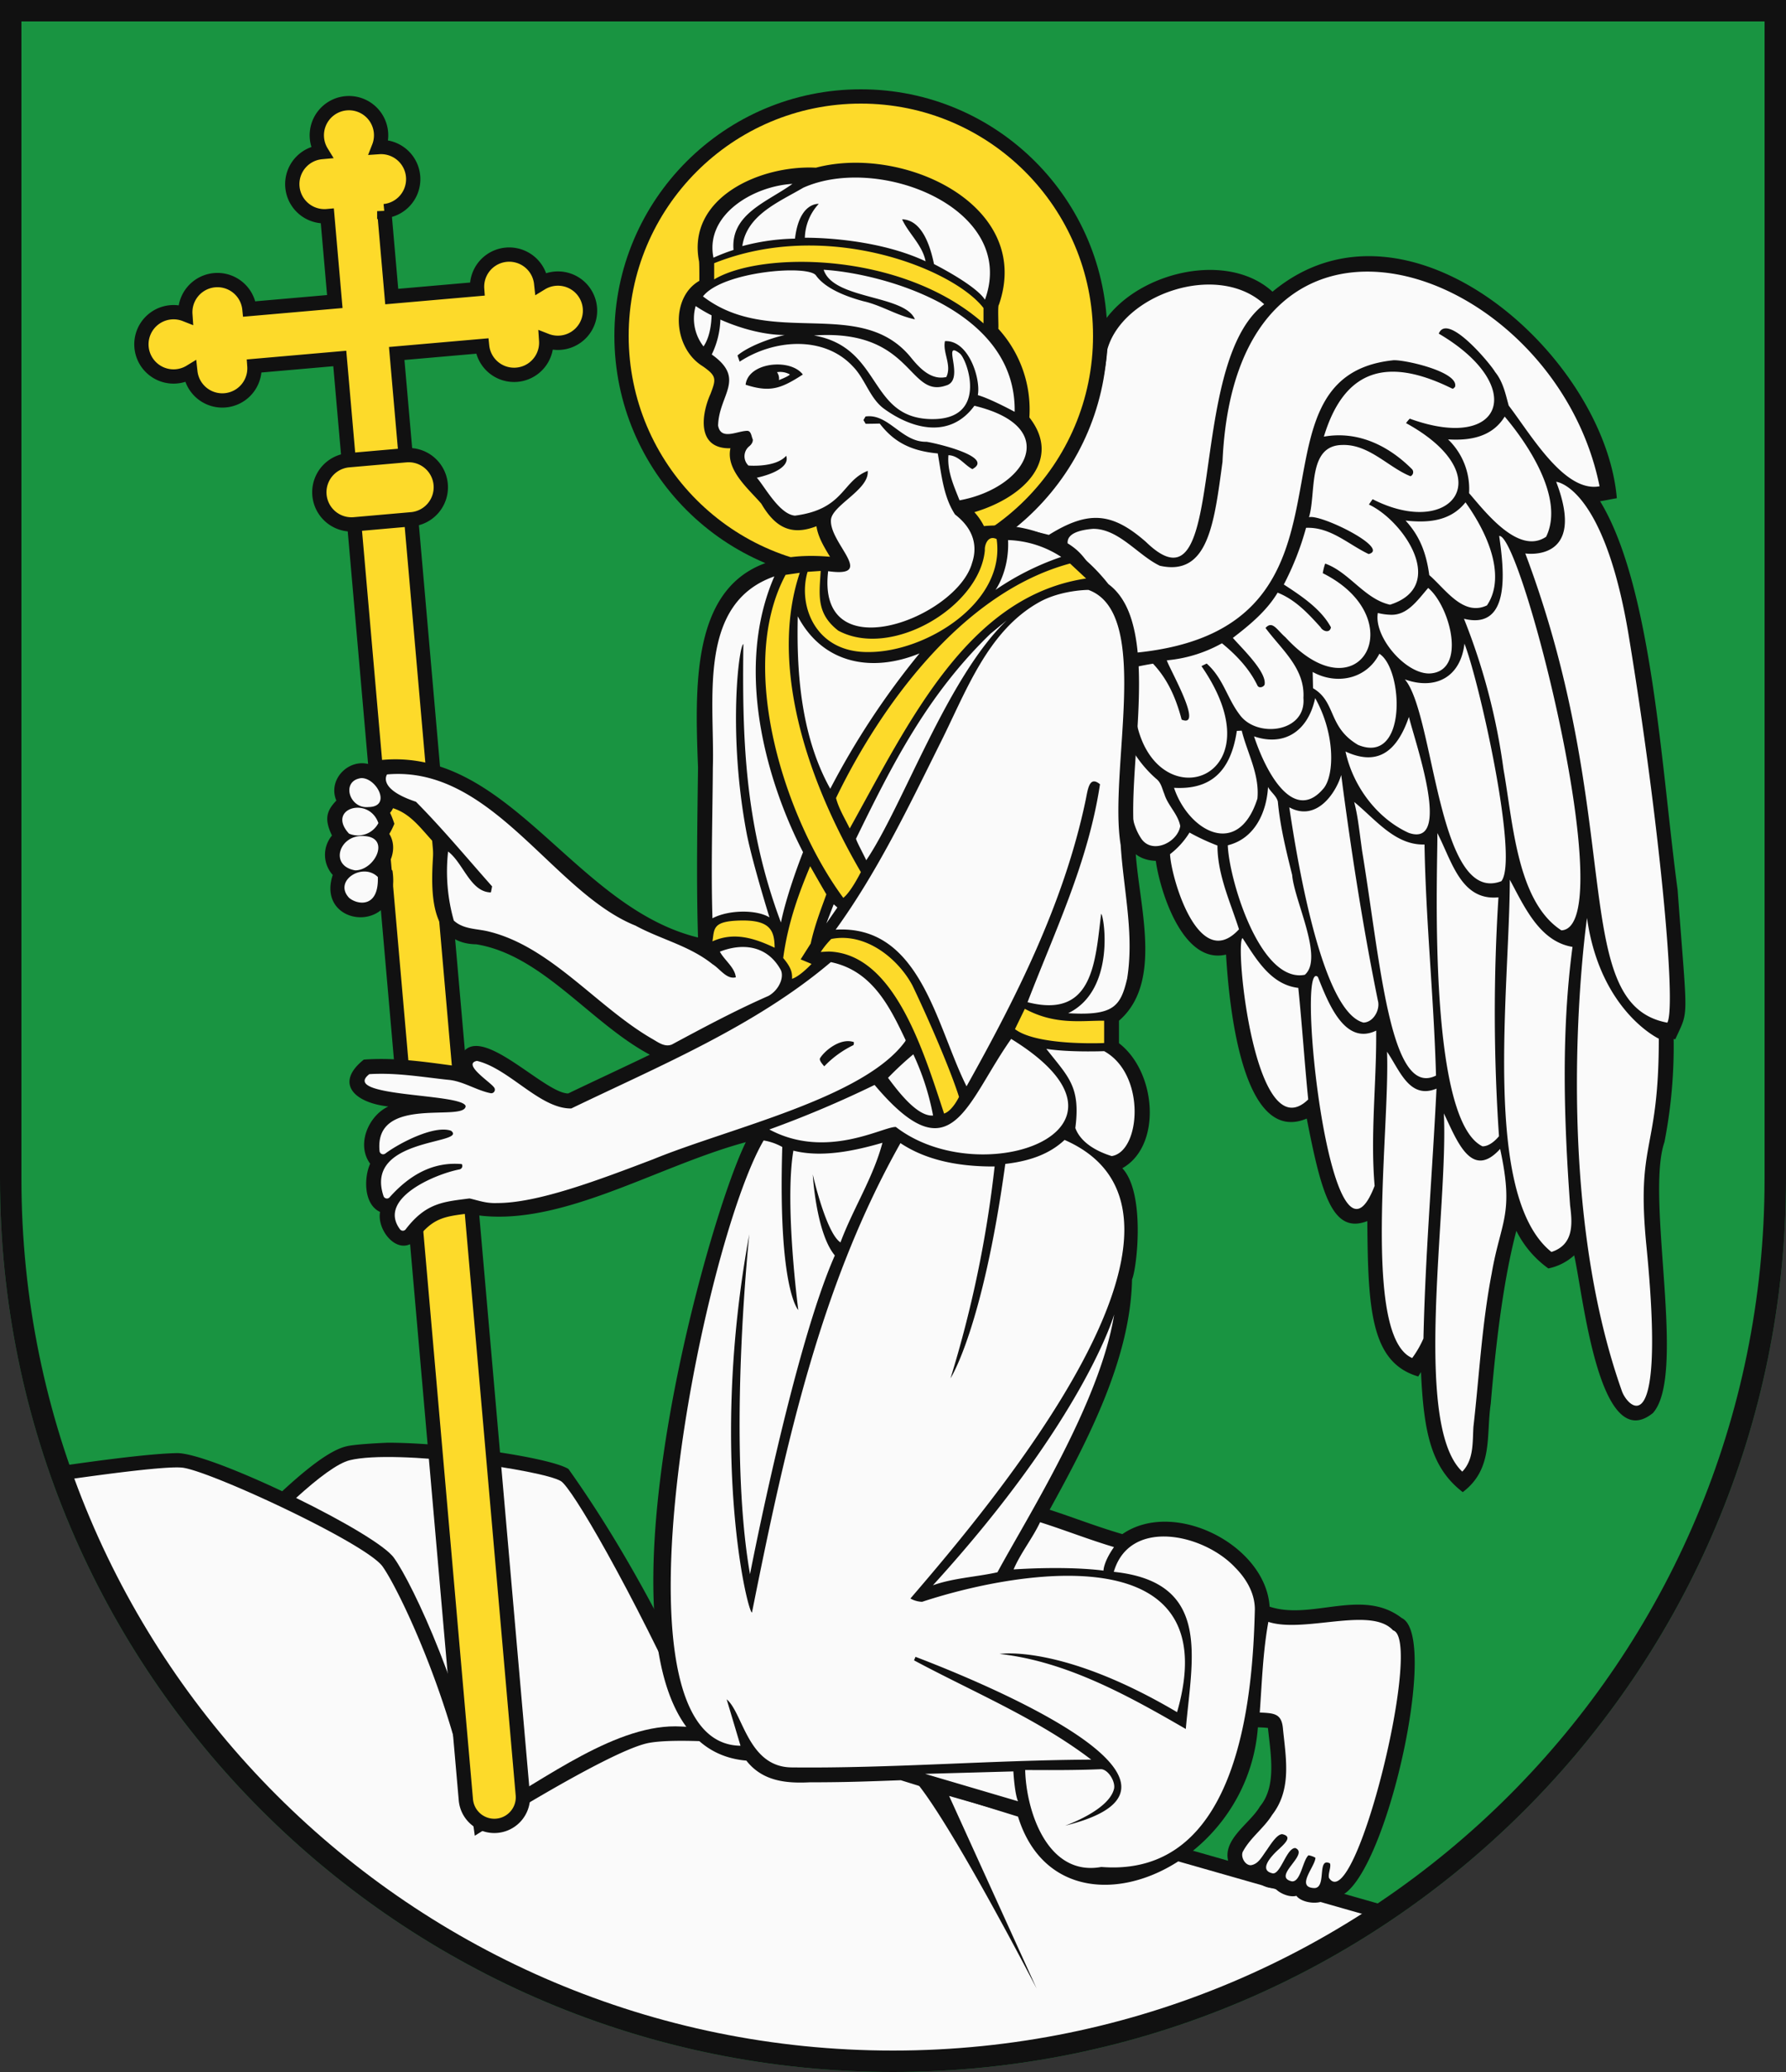 <svg xmlns="http://www.w3.org/2000/svg" width="500" height="580"><rect width="100%" height="100%" fill="#333333" stroke="none"/><path d="M500 330V0H0v330c0 138.071 111.929 250 250 250s250-111.929 250-250Z" fill="#199441"/><path d="M260.127 496.977c-6.191-9.68-38.68-12.106-60.768-13.255-12.108-27.023-25.271-51.5-40.216-72.521-5.253-3.23-33.607-7.354-50.568-7.354 0 0-8.811.338-11.561 1-2.8.678-7.551 2.906-18.012 12.586-12.531-5.913-25.012-10.762-29.5-10.673-7.368.13-21.961 2.058-34.094 3.838C48.861 508 141.251 578 250 578a246.833 246.833 0 0 0 140.683-43.758l-123.874-35.358Z" fill="#111"/><path d="m265.711 502.73 24.506 53.922s-28.695-55.565-36.517-60.522-61.044-10.956-72.783-8.087-48 25.827-48 25.827c-4.435-34.174-21.13-68.87-25.826-75.392S58.565 411.609 51 410.826c-4.427-.458-21.136 1.734-34.238 3.632C51.309 509.842 142.691 578 250 578a246.815 246.815 0 0 0 136.35-40.835Z" fill="#fafafa"/><path d="M110.333 436.141c5.222 7.252 20.189 39.013 25.632 71.117 16.594-9.133 36.9-25.06 54.8-23.961l3.643.177c-18.216-39.67-34.3-66.976-37.366-68.865-5.086-3.131-46.173-9-59.086-5.87-3.419.829-8.881 4.953-15.063 10.569 12.992 6.354 25.141 13.429 27.44 16.833Z" fill="#fafafa"/><path d="M469.651 249.037c-4.46-32.835-7.016-84.657-21.7-108.731 1.546-.219 3.176-.608 4.691-.839-3.449-40.17-58.768-89.1-96.395-57.812-14.625-13.349-45.809-3.224-50.319 15.353-.968 19.787-15.334 40.742-35.59 53.184 7.444.574 19.571 2.718 24.454 4.894 5.049 3.5 8.07 10.275 14.779 13.855 12.172 17.949-8.03 71.287 14.006 72.032 1 7.528 7.237 29.181 19.659 26.239.844 14.324 4.581 53.523 22.6 45.9 4.1 21.011 7.18 32.5 16.951 28.695.182 24.639.931 39.6 14.258 43.5l.768-1.235c.787 17.095 2.884 26.829 11.692 33.608 8.589-6.486 6.512-15.738 7.834-24.715 1.367-16.336 3.487-34.469 7.172-48.429a28.58 28.58 0 0 0 8.958 10.528 15.326 15.326 0 0 0 7.227-3.664c2.476 10.66 6.916 56.349 22.042 44.145 9.577-10.691-2.156-60.227 3.231-75.844a139.523 139.523 0 0 0 2.577-28.873l.461.086c3.902-8.625 3.417-4.214.644-41.877Z" fill="#111"/><path d="M293.623 149.733a109.667 109.667 0 0 0-12.263-2.456c16.5-12.491 27.144-30.773 28.656-49.493 4.284-15.377 30.8-24.669 43.9-12.619-22.489 17.05-9.591 89.342-33.105 66.528-9.471-8.293-16.076-8.874-27.188-1.96Zm24.341 32.974c69.17-6.791 27.547-76.992 71.891-81.839 2.44-.416 18.723 3.092 17.49 7.424-.58.613-.537.583-1.074.35-16.615-8.14-29.564-6.529-35.645 13.586 8.912-1.586 17.507 1.947 24.648 9.078a1.238 1.238 0 0 1-.4 2c-6.118-2.407-11.579-8.991-19.074-8.748-9.871.108-7.271 13.413-9.344 20.231 3.2-.982 22.874 8.732 16.707 10.3-5.7-2.681-10.66-7.624-17.529-7.338a79.562 79.562 0 0 1-6.225 15.865c5.3 3.435 10.512 7.007 13.192 11.982-.286 1.736-2.278 1.144-2.9-.016-3.411-3.783-7.028-7.706-12.026-9.685-3.159 5.287-8.09 9.248-12.529 12.667 2.548 2.922 9.334 9.368 8.905 12.909 0 .7-1.514 1.4-2.016.432-2.008-4.185-5.34-8.1-9.947-11.835a38.666 38.666 0 0 1-15.435 4.77c.766 2.454 10.429 19.16 4.154 16.6-1.777-6.784-4.264-11.663-8.015-15.663-1.627.266-3.282.581-4.918.931-5.886 46.144 43.688 36.235 18.482-.243q.724-.366 1.457-.723c4.714 4.2 5.691 9.712 9.295 14.391 4.794 6.542 18.6 4.913 17.792-4.753.493-8.314-6.188-13.6-10.614-19.6 1.959-2.171 3.168.539 5.594 2.622 20.771 22.631 35.807-5.262 10.435-17.953a15.48 15.48 0 0 1 .677-2.684c6.735 2.388 11.031 9.934 18.152 11.507 16.235-5.147 3.85-23.46-5.914-28.043.335-.486.684-.984 1.043-1.487 22.221 11.347 36.09-6.634 9.359-21.3a9.573 9.573 0 0 1 1.039-1.248c26.215 9.542 32.993-9.2 8.123-23.8 2.444-6.142 14.718 8.783 15.754 10.717 2.269 2.763 2.971 6.343 3.82 9.418 6.316 8.263 15.631 24.436 25.437 22.594C435.252 73.9 346 42.752 342.245 129.283c-2.349 17.331-4 32.1-17.543 29.084-6.092-2.9-11.474-10.358-18.682-10.336-2.327.2-7.392.812-7.132 4.06 3.831 2.352 5.327 4.84 7.629 8.557 1.153 1.984 3.652 3.674 5.658 5.036 5.057 4.616 5.616 12.952 5.789 17.023Zm12.452 48.518c-.632-3.369-3.466-5.729-4.445-8.946-.635-1.5-.884-3.23-2.347-4.331a33.315 33.315 0 0 1-6.279-7.435c.2 8.039-2.677 16.86 2.093 24.139 3.01 4.637 10.248 1.216 10.978-3.427Zm21.607-7.68c.636-6.774-2.818-12.7-4.394-19.016l-1.371.059c-1.748 11.717-7.616 16.5-17.584 15.941 4.067 12.13 17.943 19.993 23.349 3.016Zm18.628-2.989c2.916-3.8 3.16-15.129-2.464-25.143-2.032 9.5-8.861 13.553-17.114 10.709 4.127 12.346 11.841 23.878 19.578 14.434Zm9.56-12.034c13.853 5.693 12.651-21.32 5.95-25.515-3.609 7.146-11.992 8.787-18.672 5.092l.1 4.552c6.571 3.84 4.071 10.849 12.622 15.871Zm9.146-36.434a16.464 16.464 0 0 1-3.621-.5c-1.184 6.642 7.694 17.042 14.452 16.935 10.6-.473 5.816-18.791-.365-23.943-3.123 3.632-5.868 7.658-10.466 7.508Zm10.775-11.1c4.5 3.885 9.488 11.643 16.144 8.478 4.632-6.808 2.031-17.558-6-28.85-4.438 5.573-11.019 5.709-16.778 5.108 3.702 4.037 5.734 8.576 6.634 15.268Zm32.717-10.744c5.376-11-5.783-26.788-11.606-33.632-3.68 6.042-10.372 6.724-15.847 6.387a19.264 19.264 0 0 1 5.879 15.046c4.481 5.166 13.838 17.445 21.574 12.203Zm-38.424 82.913c12.278 4.176 1.68-25.484.012-32.489-3.543 10.308-9.177 13.666-17.758 9.7 2.143 9.922 9.015 18.855 17.746 22.793Zm25.892 13.5c4.942-6.211-6.2-55.964-10.34-66.493-1.085 9.493-8.221 13.056-16.685 10.012 8.362 9.744 9.145 63.377 27.025 56.486Zm16.814 13.774c16.827-.854-11.184-111.286-17.426-110.395 1.2 8.53 3.656 26.516-9.86 23.169a176.984 176.984 0 0 1 11.062 42.107c2.693 15.042 3.772 37.064 16.224 45.124Zm18.853-82.417c-6.943-42.109-20.321-43.148-20.321-43.148 8.7 22.725-8.65 20.059-8.65 20.059 28.24 74.991 11.936 126.189 39.763 131.344 2.649-4.734-2.388-57.275-10.792-108.25Zm-111.01 76.6c-2.043-5.748-4.141-11.71-4.139-17.922a61.67 61.67 0 0 1-7.825-3.64 22.535 22.535 0 0 1-5.452 6.055c.305 6.634 8.037 33.292 19.305 21.025-.589-1.841-1.249-3.71-1.889-5.513Zm18.8 18.4a8.172 8.172 0 0 0 1.516-.148c5.382-4.624-2.991-20.8-3.535-27.921-1.663-6.693-3.38-13.614-4.018-20.576-.418-1.64-2-2.638-2.743-4.078-.362 6.581-3.379 14.369-11.266 16.324.289 8.885 8.218 36.242 20.041 36.401Zm12.044-53.52-.339-2.551c-1.512 5.093-6.953 13.181-14.533 9.047 2.522 17.026 9.426 57.351 20.767 60.253 2.8-.069 4.747-3.643 4.028-6.185-3.649-17.927-6.895-37.737-9.928-60.558Zm5.555 18.966c5.125 31.2 7.823 69.058 20.648 62.616-.6-21.7-2.838-42.951-3.224-64.679-8.222.25-13.738-7.064-19.681-11.9 1.005 3.957 1.22 6.45 2.252 13.965Zm33.65 82.42c1.463.042 3.186-1.083 4.627-2.829a510.464 510.464 0 0 1-.151-66.864c-10.571 1.045-13.085-10.337-17.113-17.992.247 6.944-3.245 79.927 12.632 87.687Zm9.036-72.039-1.382-2.594c-.045 30.51-7.874 88.546 11.654 104.206 6.318-2.045 5.879-7.926 5.228-13.021-1.691-23.513-2.558-48.108.675-72.377-8.197-1.336-12.487-9.234-16.18-16.212Zm20.236 8.106s-10.779 74.544 9.783 132.5c1.538 4.335 12.456 16.185 6.849-40.654-2.928-29.694 3.466-25.878 3.466-58.04-.005-.003-16.441-7.723-20.103-33.804Zm-79.359 36.027c-.448-5.391-.913-10.972-1.468-16.441-7.662-.883-11.779-8.04-15.6-13.93-2.321.926 3.407 59.68 18.376 45.16-.491-4.92-.909-9.938-1.313-14.787Zm20.343-3.478v-1.006c-8.9 4.3-13.48-7.921-16.328-15.013-6.346-5.971 3.67 90.317 15.882 58.462-1.207-14.261.491-28.218.441-42.439Zm16.883 15.235c-7.586 3.125-10.289-5.161-13.856-10.327.859 21.586-7.09 79.688 7.049 85.739a28.816 28.816 0 0 0 3.147-5.463c.522-23.558 2.504-46.525 3.655-69.947Zm17.811 16.878c-8.16 9.013-12.262-2.828-15.765-9.946 1.342 25.975-8.969 86.983 5.165 100.279 3.28-3.4 2.845-8.271 3.126-12.593 1.635-14.305 2.357-28.545 5.092-42.788 2.558-14.867 6.39-16.52 2.377-34.95Z" fill="#fafafa"/><g fill="#fdda2a" stroke="#111" stroke-width="4"><path d="M161.979 80.08a9 9 0 0 0-10.479-.78 9 9 0 0 0-17.924 1.624l-23.909 2.091-2.087-23.909a9 9 0 0 0-1.514-17.934 9 9 0 1 0-16.049 1.4A9 9 0 0 0 91.641 60.5l2.091 23.909L69.824 86.5a9 9 0 0 0-17.934 1.514 9 9 0 1 0 1.4 16.049 9 9 0 0 0 17.924-1.623l23.909-2.092 35.3 403.459a8 8 0 0 0 15.939-1.4l-35.3-403.459 23.909-2.091a9 9 0 0 0 17.933-1.514 9 9 0 0 0 9.071-15.268Z"/><path d="m115.126 145.363-15.939 1.4a9 9 0 0 1-1.569-17.932l15.939-1.394a9 9 0 1 1 1.569 17.931Z"/><circle cx="241" cy="94" r="67"/></g><path d="M392.414 452.916c-11.087-8.518-25.119.724-36.981-3.173-1.07-17.22-26.722-30.319-41.217-20.307-7.16-2.087-13.148-4.465-20.36-6.827 10.864-19.731 22.627-42.374 23.063-64.456 1.372-3.107 3.788-24.23-2.721-31.137 11.117-6.241 9.632-26.892-.937-35v-6.293c13.19-11.409 4.679-34.8 4.578-49.847-3.185-19.249 8.195-60.735-7.513-72.346-8.763-11.134-20.783-17.606-34.865-16.261a16.854 16.854 0 0 0-2.681-3.9c14.149-4.237 24.493-14.884 15.4-26.514a33.576 33.576 0 0 0-8.7-24.826c.144-.412-.233-6.474.162-6.705 9.717-27.88-26.746-44.879-51.224-38.383-15.491-.778-36.03 8.3-32.754 26.024.155.223.128 5.277.118 5.65-8.135 4.64-7.468 18.706.941 23.9 3.931 2.742 3.792 3.552 2.2 7.722-2.525 5.58-4.071 15.473 5.567 15.244-1.36 6.144 5.209 11.486 8.646 15.517 3.73 6.367 8.131 9.152 15.44 6.3.448 3.107 2.224 5.957 3.794 8.556-38.881-3.416-38.069 30.374-36.954 58.933-.195 15.715-.495 32.117 0 47.643-34.943-8.542-53.079-53.707-89.317-49.619-.087.123-1.2 1.656-1.242 1.738-6.193-3.326-13.384 3.176-10.693 9.548-2.552 2.69-3.571 4.95-1.225 9.779a8.431 8.431 0 0 0 .215 11.045c-4.919 14.867 19.458 17.1 16.72-1.2-.182-.178-1.214-1.227-1.383-1.379 1.768-2.835 2.194-6.148.5-8.915a19.665 19.665 0 0 0 1.41-2.832 22.891 22.891 0 0 0-1.2-3.062 6.306 6.306 0 0 0 .836-1.3c4.978 1.627 7.593 5.465 11.466 9.662-.833 11.443-2.368 28.225 11.84 28.438 18.455 2.988 32.01 22.083 48.587 30.9-7.521 3.63-15.264 7.2-22.858 10.849-7.32 0-28.089-23.9-30.892-7.6-8.659-1.166-17.475-2.544-26.33-1.872-8.083 6.44-3 12.008 6.864 13.128-5.463 2.5-9.079 10.566-5.084 16.016-1.675 3.637-1.977 11.275 2.776 13.5-1.03 5.414 5.585 13.191 10.467 7.368 4.359-5.687 7.6-6.1 14.05-6.911 24.254 5.008 52.207-13.1 77.874-19.991-12.454 25.284-51.535 168.745.15 173.114 4.485 5.751 11.057 6.409 17.735 6.076 9.733 0 15.843-.225 25.5-.585L285 508.515c11.331 36.661 64.029 16.193 67.156-25 .722.03 1.893.063 2.809.179.785 7.488 2.456 16.318-2.227 21.955-2.984 5.2-11.984 9.94-8.179 17.131a6.241 6.241 0 0 0 6.878 3.323 6.764 6.764 0 0 0 5.551 2.43c.809 1.213 3.879 2.728 5.949 2.151 1.5 2.106 7.424 2.968 9.339.044 13.113 5.954 31.714-72.412 20.138-77.812Z" fill="#111"/><path d="M282.213 151.179a28.745 28.745 0 0 1 14.879 4.717 75.639 75.639 0 0 0-18.4 9.232s3.902-5.289 3.521-13.949ZM233.4 253.135l-2.061 5.358 3.088-4.468ZM207.818 68.89a60.52 60.52 0 0 1 14.746-2.09c1.2-10.286 6.643-9.724 6.643-9.724a14.477 14.477 0 0 0-3.886 9.478s18.939-.367 33.795 6.586c-.833-4.5-4.815-7.834-6.561-11.75 5.3.183 7.736 6.739 8.924 12.536 0 0 11.634 5.834 14.263 9.971 9.246-25.441-29.612-40.877-50.853-31.355-6.804 4.002-15.834 7.595-17.071 16.348Zm74.045 104.744-4.551 3.744c-17.779 17.188-27.566 36.741-37.667 57.394.082.645 2.242 4.658 2.867 6.03 10.325-15.265 22.633-51.181 39.351-67.168Zm-9.075-60.048c24.865 6.021 14.334 23.1-4.159 26.468-1.585-4.025-3.493-8.141-3.11-12.635 2.9.11 4.442 2.718 6.7 3.9 6.384-3.443-10.44-7.326-12.855-7.656-6.925.171-10.608-8-17.054-7.076l-.583 1 .616 1.043a178.96 178.96 0 0 0 3.945-.063c4.018 5.259 8.837 7.665 16.246 8.364 1.033 5.818 1.556 12.088 4.835 17.089 6.127 4.728 5.977 9.983 4.766 13.566-4.245 15.326-43.654 30.447-40.289 2.306 13.475 1.883.622-7.578.775-14.128-.092-4.192 10.84-8.621 10.292-13.95-7.257 2.844-6.515 10.712-20.34 12.526-4.389-.323-8.595-8.313-10.7-10.616 0 0 9.645-1.888 8.229-6.136-2.992 3.4-10.575 2.727-10.575 2.727a3.609 3.609 0 0 1 .118-5.3c1.336-1.028 1.093-2.036 1.093-2.036-.383-.755-.416-2.375-1.553-2.375-2.82.022-7.391 2.777-8.155-1.485.231-8.659 7.9-13.032-1.77-19.887a24.023 24.023 0 0 0 2.414-9.773c5.728 2.557 12.363 4.314 18.021 4.314-4.353.994-10.284 3.241-13.225 5.719l.6 1.747c9.673-6.333 23.663-7.338 31.719 1.358 3.407 3.481 4.642 8.672 8.474 11.655 7.805 5.775 18.588 8.803 25.525-.666Zm-48.028-8.747c-1.317-1.748-3.958-2.81-7.1-2.81-4.217 0-8.5 1.944-8.923 5.666 6.879 2.216 9.892 1.105 16.023-2.856Zm-7.233-.657a3.148 3.148 0 0 1 .548 2.215s2.718-1.05 3.06-1.576a5.584 5.584 0 0 0-3.608-.639Zm47.256 3.751c-10.62 3.607-9.23-15.929-36.91-14.03 19.108 3.368 15.119 22.994 32.659 23.411 16.439.391 10.232-16.763 8.176-18.362-5.326-4.143 1.749 7.491-3.925 8.981Zm-3.566 204.33a71.635 71.635 0 0 0-5.529-17.138 91.549 91.549 0 0 0-7.078 6.587c2.795 3.753 8.163 10.888 12.607 10.551Zm-45.837 3.906c15.964 8.564 31.912-.868 35.417-.706 23.957 18.53 73.8.875 32.284-24.646-12.782 18.107-16.6 38.563-38.239 12.883a303.61 303.61 0 0 1-29.462 12.469Zm95.846 7.444c8.121-1.254 9.681-22.868-2.117-29.369 0 0-9.757.388-16.185-.643 6.1 7.827 9.643 10.45 8.12 22.158 1.545 4.219 6.242 6.641 10.182 7.854Zm-53.8-140.71c-13.1 5.383-26.984 3.1-34.089-10.383-.3 13.538.351 32.621 9.1 48.275a220.432 220.432 0 0 1 24.988-37.895Zm-38.8 75.328c1.786-8.677 6.19-19.69 6.19-19.69-8.323-16-20.216-49.17-8.033-77.194-21.74 7.614-16.656 34.9-17.219 53.466-.09 13.412-.543 28.6-.111 42.239 4.533-2.4 12.33-2.479 15.961-.252 0 0-4.655-14.925-6.337-23.261-5.425-28.562-2.161-52.984-.972-53.243-.305 25.464.144 50.267 10.521 77.935Zm44.155-49.313c-8.636 17.395-17.278 35.336-28.836 51.316 23.763-1.4 28.137 26.9 36.643 43.854 13.644-24.41 27.244-51.037 33.329-80.04.643-3.091 1-7.022 4.032-4.515-3.3 21.783-12.453 40.705-20.285 61.008 18.346 4.711 18.936-11.164 20.6-24.718.761.109 4.27 21.292-9.227 27.8 12.675.74 14.669-1.829 16.518-9.715 2.013-12.6-1.045-24.891-1.814-37.358-3.463-20.863 8.949-64.878-9.04-71.423 0 0-7.61 0-13.761 3.429-14.766 8.231-20.693 25.672-28.159 40.362Zm82.958 229.812c-8.878-9.425-29.482-13.9-33.93 1.264 27.544 2.885 21.88 24.124 20.16 43.99-15.331-8.852-33.109-18.93-52.113-21 0 0 17.263-2.867 49.668 16.288 14.062-48.67-42.354-40.446-71.359-30.892a7 7 0 0 1-3.29-.921c20.925-24.391 91.806-107.093 43.16-128.366-4.051 3.8-9.466 5.9-16.6 6.713-6.344 46.2-15.335 60.02-15.335 60.02a321.246 321.246 0 0 0 12.35-59.3c-10.74.065-19.542-2-26.362-6.538-21.975 39.007-31.826 82.538-41.567 131.4-1.259-.016-12.061-44.577-.745-105.893 0 0-6.246 58.411.194 95.162 0 0 12.2-63.171 23.746-89.229-5.255-6.278-6.178-22.664-6.178-22.664s3.691 16.349 7.758 19.017c3.526-9.47 9.131-18.047 11.751-27.888-7.47 2.164-16.833 4.255-24.934 2.2-2.531 14.946 1.373 44.613 1.373 44.613s-5.705-5.661-4.481-45.634a15.908 15.908 0 0 0-5.218-1.832c-16.921 28.84-45.434 169-6.476 169.431l-3.877-12.991c4.562 3.733 5.9 18.925 18.163 19.059 27.877.3 56.058-2.039 83.9-2.18-15.011-11.46-33.2-18.984-49.606-27.79.132-.329.269-.657.41-.981 12.17 4.637 90.479 35.261 41.859 47.264 0 0 12.239-4.239 13.715-10.311.48-1.975-1.652-5.523-3.708-5.508-6.26.292-14.213.272-21.165.229.3 11.78 6.376 29.876 21.314 27.143 38.574 3.082 42.407-47.56 42.985-72.065.016-4.054-1.907-8.14-5.562-11.81ZM205.358 69.966c-.877-10.11 9.525-13.454 16.489-18.493-11 .63-24.532 8.658-22.111 20.667a52.739 52.739 0 0 1 5.622-2.174Zm53.632 426.58 26.01 7.671c-.978-2.25-1.3-8.357-1.3-8.357ZM182.871 324.5c-15.1 5.746-32.214 12.26-43.648 12.26-3.224.136-5.326-.749-7.775-1.287-7.349.946-12.18 1.216-17.87 8.638a1 1 0 0 1-1.582.018c-6.381-8.534 9.555-15.4 16.615-16.783a.98.98 0 0 0 .743-1.355c-.063-.125-.136-.176-.216-.147-8.117-.676-14.615 3.21-20.069 9.312a1 1 0 0 1-1.7-.352c-5.508-16.473 23.725-14.414 18.923-18.269-4.735-1.72-14.737 3.585-18.431 6.379a1.007 1.007 0 0 1-1.6-.695c-1.584-15.842 23.889-8 24.1-12.6-1.006-3.651-35.319-2.425-26.969-8.937 7.351-.481 14.734.792 21.978 1.573 4.178.308 7.96 2.958 11.977 3.751a1 1 0 0 0 .919-1.668c-.955-1.4-8.96-6.519-4.739-7.368 9.023 2.126 17.664 13.452 26.41 13.313 24.682-11.914 51.552-23.053 72.657-40.961 11.684 2.382 16.64 12.784 20.961 21.869l-.127.293c-11.569 15.926-49.272 24.285-70.557 33.016Zm56.156-32.8c-3.855-1.285-8.262 2.547-9.446 4.513-.3.557.523 1.517 1.171 2.278a28.278 28.278 0 0 1 8.17-5.938 1.456 1.456 0 0 0 .105-.853Zm69.9 147.954s-.027-2.376 2.941-6.589c-7.111-2.12-13.624-4.717-20.691-6.962-2.151 4.556-5.411 8.552-7.418 13.213 16.357-1.03 25.172.341 25.172.341ZM390 456.382c-6.127-6.835-24.926.884-34.918-2.383-1.532 8.438-1.791 16.933-2.407 25.379 4.32.172 6.193.369 6.517 4.782.886 8.407 2.374 16.869-3.039 23.853-2.3 3.725-5.985 6.259-8.128 10.156-.859 1.394.455 4.009 2.166 3.946 2.1-.318 2.991-2.255 4.5-4.324 1.373-2.047 2.93-4.366 4.276-4.366 2.919.637.841 2.516-.964 4.222-2.149 1.935-5.807 5.921-1.645 6.759 2.217.147 3.835-7.146 6.278-7.1 4.079 1.716-6.748 8.032-.958 9.33 2.487.2 3-5.853 4.648-7.3a5.909 5.909 0 0 1 1.928.684c.017 2.359-5.655 8.234-.372 8.491 3.652.1.7-8.731 4.432-6.922.444.926-.619 3.06-.239 4.108 7.285 10.933 26.501-66.891 17.925-69.315ZM105.78 245.5c-4.207-4.226-12.573 1.064-8.033 5.84 2.367 1.992 8.333 2.871 8.033-5.84Zm155.4 198.255c5.853-2.066 12.04-2.3 18.058-3.637 8.253-15.286 28.75-47.5 32.679-72.169.002-.005-8.312 29.228-50.735 75.801ZM199.208 88.273a42.7 42.7 0 0 1-4.453-2.6 12.694 12.694 0 0 0 2.2 11.3c1.892-2.762 2.214-6.783 2.253-8.7Zm-82.759 136.158c7.564 7.655 14.239 15.713 21.314 23.688-.1.566-.211 1.131-.339 1.689-5.742-.08-7.737-8.291-11.979-11.442a50.394 50.394 0 0 0 1.6 19.314c2.473 2.335 6.031 2.279 9.136 2.928 17.74 3.979 30.786 21.19 46.415 30.2 1.618.922 3.5 2.4 5.5 1.576 8.709-4.677 17.714-9.513 27.045-13.607 2.935-1.637 4.453-5.2 3.438-7.272-3.715-6.751-10.515-7.671-17.053-5.11 1.306 2.422 4.2 4.418 4.467 7.174-2.571.677-4.438-2.4-6.514-3.663-6.482-5.2-14.437-6.923-21.57-10.8-23.238-9.338-40.18-44.926-69.551-42.326.002-.002-2.884 4.012 8.091 7.651ZM255.284 100.4c2.368 2.872 5.526 6.073 9.646 5.134 1.6-3.326-1.081-6.816-.384-10.042 6.634-.346 10.064 10.571 9.2 15.115 3.517.982 10.31 4.671 10.31 4.671.522-29.066-37.915-38.848-53.468-39.762 2.714 8.408 22.678 6.944 25.54 13.863-5.018-1.024-9.37-3.924-14.373-5.048-4.442-1.188-10.545-3.4-13.254-7.144-1.857-3.212-26.238-1.254-31.7 5.781 19.099 14.711 44.461-.368 58.483 17.432Zm-149.351 130c-2.678-7.674-14.669-4.083-8.231 2.95a6.444 6.444 0 0 0 8.231-2.95Zm-4.419 3.615c-6.589-.2-9.357 8.364-2.069 9.619 5.655-.034 10.163-9.577 2.069-9.615Zm1.577-8.1c6.729-.032 2.277-8.287-2-8.1-5.691.745-3.332 8.611 2 8.103Z" fill="#fafafa"/><path d="M275.715 154.034c-.119-1.406.83-4.367 3.3-3.131 2.571 17.877-19.916 31.662-35.83 31.618-14.966.215-19.89-13.067-17.1-22.453l3.677-.251c-.432 6.839-1.251 11.919 4.913 16.713 14.931 8.028 39.625-6.725 41.04-22.496Zm-41.555 69.122-.115.238c.811 3.059 2.483 5.718 3.841 8.513 16.709-30.027 33.106-65.045 66.176-69.974l-4.5-4.195c-30.607 8.222-53.435 40.702-65.402 65.418Zm-14.233-62.243c-14.045 26.287.231 68.889 16.156 90.416 2.073-1.6 4.638-6.657 4.919-7.213-17.857-30.669-24.731-61.1-17.1-83.774Zm-20.474 102.595c5.759-2.587 11.253-1.149 17.409 1.785-.063-4.741-1.094-7.888-9.9-7.614-7.505.234-6.949 2.255-7.509 5.829Zm64.847 48.207c2.33-.753 4.18-4.667 4.18-4.667-2.467-7.8-8.66-22.056-13.011-31.139-3.845-7.282-12.911-15.018-22.752-13.067a23.3 23.3 0 0 0-2.949 3.636c.7-.033 1.9-.139 2.585-.106 18.039.877 26.123 27.666 31.947 45.343Zm44.809-19.745v-6.252c-6.4-.055-13.7 1.273-22.2-3.327l-2.763 5.686c6.213 4.774 24.963 3.893 24.963 3.893ZM199.935 73.68v4.535c13.184-7.948 52.649-7.857 75.4 12.309v-4.309c-8.5-11.015-43.991-25.129-75.4-12.535Zm24.21 194.871 2.819-4.438c1.124-5.328 3.407-10.963 4.375-13.772a618.596 618.596 0 0 1-4.526-7.872c-2.711 6.52-6.157 15.194-7.551 25.711 2.526 2.971 2.5 4.394 2.473 5.813 1.766-.551 4.226-2.857 5.456-4.173Z" fill="#fdda2a"/><path d="M497 330V3H3v327c0 136.414 110.586 247 247 247s247-110.586 247-247Z" fill="none" stroke="#111" stroke-width="6"/></svg>